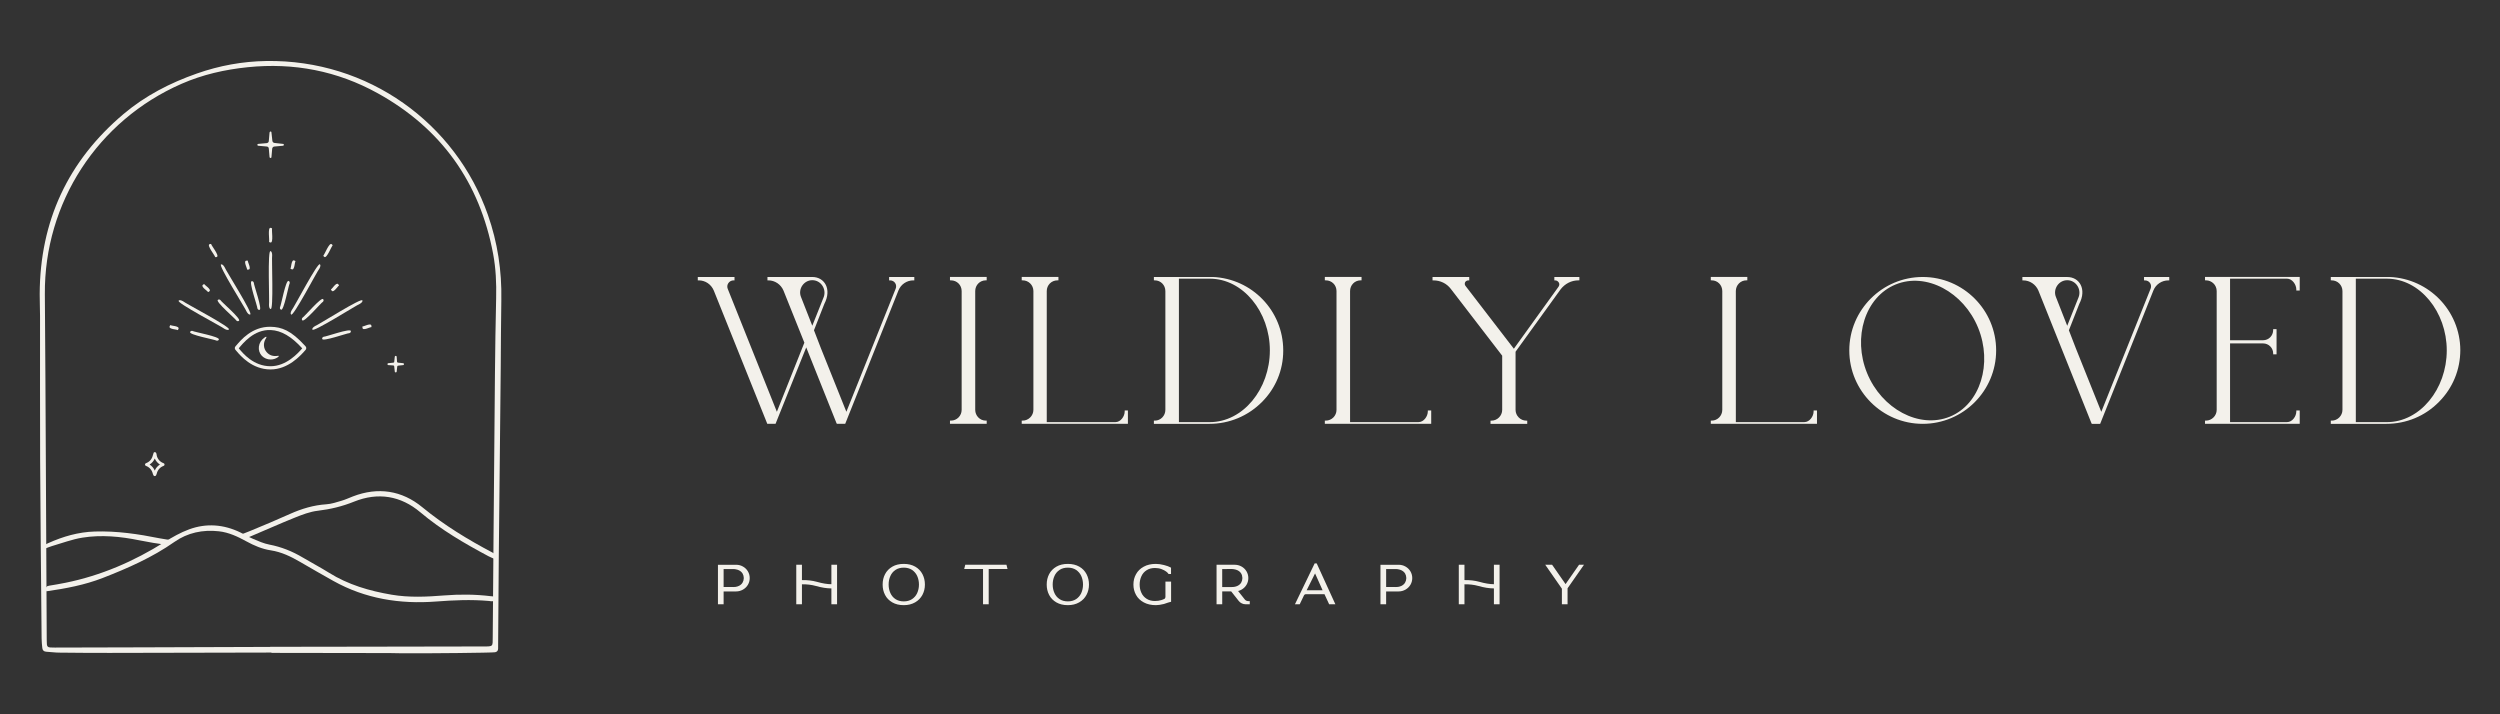 <svg xmlns="http://www.w3.org/2000/svg" xmlns:xlink="http://www.w3.org/1999/xlink" id="Laag_1" x="0px" y="0px" viewBox="0 0 178.583 51.024" style="enable-background:new 0 0 178.583 51.024;" xml:space="preserve"><rect x="0" y="0" width="178.583" height="51.024" fill="#333333" stroke="none"/><style type="text/css">	.st0{fill:#F3F1EB;}	.st1{fill:#BAA072;}	.st2{fill:none;stroke:#845B19;stroke-width:0.25;stroke-miterlimit:10;}	.st3{opacity:0.22;fill:#827F2C;}	.st4{fill:#C9B999;}	.st5{fill:#FFFFFF;}	.st6{fill:#E2DAC7;}	.st7{fill:#845B19;}	.st8{fill:none;stroke:#000000;stroke-width:0.15;stroke-linecap:round;stroke-linejoin:round;stroke-miterlimit:10;}	.st9{stroke:#000000;stroke-width:0.1;stroke-linecap:round;stroke-linejoin:round;stroke-miterlimit:10;}	.st10{fill:none;stroke:#000000;stroke-width:0.25;stroke-miterlimit:10;}	.st11{fill:#232323;}	.st12{stroke:#000000;stroke-width:0.1;stroke-miterlimit:10;}</style><g>	<g>		<path class="st0" d="M53.426,40.816c0.084,0.143,0.129,0.303,0.129,0.478s-0.045,0.335-0.129,0.478   c-0.087,0.146-0.205,0.261-0.355,0.347c-0.152,0.085-0.313,0.129-0.486,0.129H51.69v0.917h-0.405v-2.821h1.3   c0.176,0,0.339,0.042,0.486,0.126C53.221,40.555,53.34,40.67,53.426,40.816z M52.365,41.935c0.068,0,0.129-0.004,0.179-0.011   c0.092-0.014,0.173-0.039,0.247-0.076c0.113-0.058,0.197-0.134,0.252-0.229c0.055-0.095,0.084-0.196,0.087-0.305v-0.026v-0.013   c-0.003-0.114-0.032-0.215-0.084-0.305c-0.055-0.093-0.139-0.169-0.255-0.229c-0.074-0.037-0.155-0.062-0.247-0.076   c-0.013-0.004-0.034-0.007-0.06-0.011h-0.003H52.46l-0.021-0.003c-0.005,0-0.013,0-0.018-0.001   c-0.008-0.001-0.013-0.001-0.018-0.001H51.69v1.284H52.365z"></path>		<path class="st0" d="M59.389,40.343h0.405v2.821h-0.405v-1.132c-0.331,0-0.701-0.059-1.114-0.176   c-0.299-0.084-0.628-0.123-0.99-0.118v1.426H56.88v-2.821h0.405v1.095c0.384-0.007,0.738,0.034,1.064,0.123   c0.402,0.114,0.749,0.171,1.04,0.171V40.343z"></path>		<path class="st0" d="M65.896,41.016c0.116,0.226,0.173,0.473,0.173,0.741c0,0.272-0.06,0.516-0.176,0.735   c-0.121,0.226-0.294,0.405-0.523,0.536c-0.231,0.133-0.502,0.2-0.812,0.2c-0.318,0-0.591-0.066-0.817-0.197   c-0.231-0.133-0.405-0.311-0.52-0.536c-0.116-0.222-0.171-0.469-0.171-0.738c0-0.272,0.055-0.519,0.171-0.741   c0.116-0.225,0.289-0.403,0.52-0.538c0.226-0.131,0.499-0.197,0.817-0.197c0.318,0,0.591,0.066,0.82,0.197   C65.604,40.607,65.775,40.786,65.896,41.016z M65.147,42.799c0.16-0.105,0.284-0.248,0.368-0.428   c0.084-0.188,0.129-0.393,0.129-0.615c0-0.225-0.045-0.429-0.129-0.617c-0.084-0.179-0.208-0.322-0.368-0.431   c-0.163-0.106-0.36-0.16-0.588-0.16c-0.231,0-0.426,0.054-0.588,0.16c-0.163,0.109-0.286,0.252-0.365,0.431   c-0.087,0.188-0.129,0.393-0.129,0.617c0,0.222,0.042,0.427,0.129,0.615c0.081,0.179,0.202,0.322,0.365,0.428   s0.357,0.16,0.588,0.16C64.787,42.959,64.984,42.906,65.147,42.799z"></path>		<path class="st0" d="M71.895,40.343l0.076,0.302h-1.345v2.519h-0.405v-2.519h-1.345l0.076-0.302H71.895z"></path>		<path class="st0" d="M77.616,41.016c0.116,0.226,0.173,0.473,0.173,0.741c0,0.272-0.06,0.516-0.176,0.735   c-0.121,0.226-0.294,0.405-0.523,0.536c-0.231,0.133-0.502,0.2-0.812,0.2c-0.318,0-0.591-0.066-0.817-0.197   c-0.231-0.133-0.405-0.311-0.52-0.536c-0.116-0.222-0.171-0.469-0.171-0.738c0-0.272,0.055-0.519,0.171-0.741   c0.116-0.225,0.289-0.403,0.52-0.538c0.226-0.131,0.499-0.197,0.817-0.197c0.318,0,0.591,0.066,0.82,0.197   C77.325,40.607,77.495,40.786,77.616,41.016z M76.867,42.799c0.16-0.105,0.284-0.248,0.368-0.428   c0.084-0.188,0.129-0.393,0.129-0.615c0-0.225-0.045-0.429-0.129-0.617c-0.084-0.179-0.208-0.322-0.368-0.431   c-0.163-0.106-0.36-0.16-0.588-0.16c-0.231,0-0.426,0.054-0.588,0.16c-0.163,0.109-0.286,0.252-0.365,0.431   c-0.087,0.188-0.129,0.393-0.129,0.617c0,0.222,0.042,0.427,0.129,0.615c0.081,0.179,0.202,0.322,0.365,0.428   c0.163,0.106,0.357,0.16,0.588,0.16C76.508,42.959,76.705,42.906,76.867,42.799z"></path>		<path class="st0" d="M83.25,41.544h0.405v1.445l-0.076,0.016c-0.058,0.012-0.105,0.026-0.147,0.042   c-0.095,0.038-0.189,0.071-0.289,0.097c-0.226,0.056-0.418,0.084-0.578,0.084c-0.331,0-0.62-0.066-0.862-0.197   c-0.247-0.133-0.431-0.311-0.552-0.533c-0.126-0.225-0.187-0.472-0.187-0.741c0-0.272,0.06-0.519,0.187-0.743   c0.123-0.225,0.307-0.403,0.552-0.536c0.239-0.131,0.525-0.197,0.862-0.197c0.181,0,0.376,0.028,0.583,0.081   s0.36,0.109,0.457,0.165l0.045,0.026v0.452h-0.176l-0.029-0.042c-0.021-0.033-0.068-0.079-0.144-0.137   c-0.084-0.063-0.194-0.121-0.331-0.173c-0.137-0.053-0.294-0.079-0.468-0.079c-0.234,0-0.431,0.053-0.594,0.158   c-0.168,0.106-0.292,0.248-0.37,0.423c-0.087,0.185-0.129,0.386-0.129,0.602c0,0.217,0.042,0.416,0.129,0.599   c0.079,0.172,0.202,0.311,0.37,0.418c0.163,0.105,0.36,0.158,0.594,0.158c0.165,0,0.318-0.022,0.46-0.066   c0.092-0.03,0.171-0.062,0.236-0.097c0.034-0.035,0.053-0.08,0.053-0.137V41.544z"></path>		<path class="st0" d="M89.182,42.941h0.092v0.223h-0.299c-0.097,0-0.189-0.021-0.273-0.063c-0.087-0.042-0.16-0.101-0.218-0.176   l-0.536-0.678h-0.641v0.917h-0.405v-2.821h1.3c0.173,0,0.334,0.042,0.486,0.126c0.15,0.085,0.268,0.201,0.355,0.347   c0.084,0.143,0.129,0.303,0.129,0.478s-0.045,0.335-0.129,0.478c-0.087,0.146-0.205,0.261-0.355,0.347   c-0.084,0.047-0.165,0.08-0.247,0.1l0.468,0.591C88.977,42.898,89.066,42.941,89.182,42.941z M87.306,40.65v1.284h0.675   c0.037,0,0.066-0.001,0.087-0.003c0.008,0,0.021-0.001,0.039-0.003c0.018-0.001,0.032-0.004,0.042-0.005h0.011   c0.092-0.014,0.173-0.039,0.247-0.076c0.116-0.059,0.2-0.135,0.255-0.229c0.053-0.091,0.081-0.193,0.084-0.305v-0.026v-0.013   c-0.005-0.117-0.032-0.219-0.084-0.305c-0.055-0.093-0.139-0.169-0.255-0.229c-0.074-0.037-0.155-0.062-0.247-0.076   c-0.013-0.004-0.034-0.007-0.06-0.011h-0.003h-0.021l-0.021-0.003c-0.005,0-0.013,0-0.018-0.001   c-0.008-0.001-0.013-0.001-0.018-0.001H87.306z"></path>		<path class="st0" d="M94.057,40.246l1.332,2.918h-0.444l-0.334-0.72h-1.313c-0.074,0-0.126,0.033-0.158,0.1l-0.297,0.62h-0.341   l1.408-2.918H94.057z M93.939,40.96l-0.602,1.206h1.14L93.939,40.96z"></path>		<path class="st0" d="M100.753,40.816c0.084,0.143,0.129,0.303,0.129,0.478s-0.045,0.335-0.129,0.478   c-0.087,0.146-0.205,0.261-0.355,0.347c-0.152,0.085-0.313,0.129-0.486,0.129h-0.896v0.917h-0.405v-2.821h1.3   c0.176,0,0.339,0.042,0.486,0.126C100.548,40.555,100.666,40.67,100.753,40.816z M99.691,41.935c0.068,0,0.129-0.004,0.179-0.011   c0.092-0.014,0.173-0.039,0.247-0.076c0.113-0.058,0.197-0.134,0.252-0.229s0.084-0.196,0.087-0.305v-0.026v-0.013   c-0.003-0.114-0.032-0.215-0.084-0.305c-0.055-0.093-0.139-0.169-0.255-0.229c-0.074-0.037-0.155-0.062-0.247-0.076   c-0.013-0.004-0.034-0.007-0.06-0.011h-0.003h-0.021l-0.021-0.003c-0.005,0-0.013,0-0.018-0.001   c-0.008-0.001-0.013-0.001-0.018-0.001h-0.712v1.284H99.691z"></path>		<path class="st0" d="M106.715,40.343h0.405v2.821h-0.405v-1.132c-0.331,0-0.701-0.059-1.114-0.176   c-0.299-0.084-0.628-0.123-0.99-0.118v1.426h-0.405v-2.821h0.405v1.095c0.384-0.007,0.738,0.034,1.064,0.123   c0.402,0.114,0.749,0.171,1.04,0.171V40.343z"></path>		<path class="st0" d="M112.796,40.343h0.352l-1.172,1.681v1.14h-0.405v-1.111l-1.19-1.71h0.491l0.961,1.382L112.796,40.343z"></path>	</g>	<g>		<g>			<g>				<g>					<path class="st0" d="M63.512,19.786v0.242h0.067c0.148,0,0.282,0.067,0.363,0.188c0.081,0.121,0.094,0.269,0.04,0.403      l-3.523,8.796l-1.816-4.532l-0.498-1.291l0.74-1.883c0.552-1.062,0.013-1.923-0.861-1.923h-3.201v0.242h0.067      c0.457,0,0.888,0.282,1.076,0.726l1.493,3.725l-1.964,4.936l-3.51-8.782c-0.054-0.134-0.04-0.282,0.04-0.403      c0.094-0.135,0.229-0.202,0.377-0.202h0.067v-0.242h-2.623v0.242h0.067c0.471,0,0.888,0.282,1.076,0.726l3.806,9.482      l0.013,0.04h0.592l2.192-5.46l2.165,5.42l0.027,0.04h0.592l3.806-9.535c0.175-0.43,0.592-0.713,1.063-0.713h0.067v-0.242      H63.512z M58.024,20.015c0.619,0,1.022,0.632,0.82,1.197l-0.82,2.058l-0.807-2.058C56.989,20.647,57.419,20.015,58.024,20.015z      "></path>				</g>				<g>					<path class="st0" d="M69.663,20.793v8.486c0,0.417,0.336,0.767,0.753,0.767h0.067v0.229H67.86v-0.229h0.067      c0.43,0,0.767-0.35,0.767-0.767v-8.486c0-0.43-0.336-0.767-0.767-0.767H67.86v-0.242h2.622v0.242h-0.067      C69.999,20.027,69.663,20.363,69.663,20.793z"></path>				</g>				<g>					<path class="st0" d="M80.57,29.32v0.955h-7.585v-0.229h0.067c0.417,0,0.767-0.35,0.767-0.767v-8.486      c0-0.43-0.35-0.767-0.767-0.767h-0.067v-0.242h2.622v0.242H75.54c-0.43,0-0.767,0.336-0.767,0.767v9.36h4.909      c0.363,0,0.659-0.403,0.659-0.766V29.32H80.57z"></path>				</g>				<g>					<path class="st0" d="M86.635,19.785h-4.209v0.242h0.067c0.417,0,0.753,0.336,0.753,0.767v8.486      c0,0.417-0.336,0.767-0.753,0.767h-0.067v0.229h3.967c1.412,0,2.744-0.551,3.752-1.56c0.982-0.982,1.52-2.286,1.52-3.658      v-0.054C91.652,22.205,89.446,19.906,86.635,19.785z M84.214,30.153V19.907h2.206c2.367,0,4.29,2.366,4.29,5.123      c0,2.77-1.923,5.124-4.29,5.124H84.214z"></path>				</g>				<g>					<path class="st0" d="M102.236,29.32v0.955h-7.599v-0.229h0.067c0.43,0,0.767-0.35,0.767-0.767v-8.486      c0-0.43-0.336-0.767-0.767-0.767h-0.067v-0.242h2.623v0.242h-0.067c-0.417,0-0.753,0.336-0.753,0.767v9.36h4.895      c0.363,0,0.659-0.403,0.659-0.766V29.32H102.236z"></path>				</g>				<g>					<path class="st0" d="M112.82,19.785v0.242h-0.067c-0.511,0-0.968,0.242-1.278,0.646l-3.214,4.452v4.156      c0,0.417,0.35,0.767,0.767,0.767h0.067v0.229h-2.623v-0.229h0.067c0.417,0,0.767-0.35,0.767-0.767v-3.873l-3.672-4.774      c-0.296-0.39-0.753-0.605-1.237-0.605h-0.067v-0.242h2.622v0.242h-0.067c-0.094,0-0.188,0.054-0.229,0.135      c-0.04,0.094-0.027,0.188,0.027,0.256l3.456,4.492l3.188-4.425c0.067-0.094,0.081-0.202,0.027-0.296      c-0.054-0.094-0.148-0.161-0.256-0.161h-0.067v-0.242H112.82z"></path>				</g>				<g>					<path class="st0" d="M129.793,29.32v0.955h-7.585v-0.229h0.067c0.417,0,0.753-0.35,0.753-0.767v-8.486      c0-0.43-0.336-0.767-0.753-0.767h-0.067v-0.242h2.609v0.242h-0.067c-0.417,0-0.753,0.336-0.753,0.767v9.36h4.896      c0.363,0,0.659-0.403,0.659-0.766V29.32H129.793z"></path>				</g>				<g>					<path class="st0" d="M137.346,19.786c-2.892,0-5.245,2.354-5.245,5.245c0,2.891,2.354,5.245,5.245,5.245      c2.892,0,5.245-2.354,5.245-5.245C142.592,22.14,140.238,19.786,137.346,19.786z M133.372,26.652      c-1.042-2.552-0.149-5.437,2.043-6.332c2.179-0.89,4.846,0.54,5.888,3.093c1.042,2.552,0.162,5.459-2.017,6.349      C137.095,30.656,134.414,29.204,133.372,26.652z"></path>				</g>				<g>					<path class="st0" d="M164.034,20.753v-0.067c0-0.363-0.296-0.779-0.659-0.779H159.3v4.397h2.367      c0.39,0,0.713-0.323,0.713-0.726V23.51h0.242v1.802h-0.242v-0.067c0-0.39-0.323-0.713-0.713-0.713H159.3v5.621h4.075      c0.363,0,0.659-0.403,0.659-0.766V29.32h0.242v0.955h-6.765v-0.229h0.067c0.417,0,0.767-0.35,0.767-0.767v-8.486      c0-0.43-0.35-0.767-0.767-0.767h-0.067v-0.242h6.765v0.968H164.034z"></path>				</g>				<g>					<path class="st0" d="M170.705,19.785h-4.209v0.242h0.067c0.417,0,0.766,0.336,0.766,0.767v8.486      c0,0.417-0.35,0.767-0.766,0.767h-0.067v0.229h3.967c1.426,0,2.757-0.551,3.752-1.56c0.995-0.995,1.533-2.313,1.533-3.712      C175.735,22.205,173.516,19.906,170.705,19.785z M168.284,19.907h2.219c2.354,0,4.277,2.366,4.277,5.123      c0,2.77-1.923,5.124-4.277,5.124h-2.219V19.907z"></path>				</g>			</g>		</g>		<g>			<path class="st0" d="M153.155,19.788v0.242h0.067c0.148,0,0.282,0.067,0.363,0.188c0.081,0.121,0.094,0.269,0.04,0.403    l-3.523,8.796l-1.816-4.532l-0.498-1.291l0.74-1.883c0.552-1.062,0.013-1.923-0.861-1.923h-3.201v0.242h0.067    c0.457,0,0.888,0.282,1.076,0.726l3.793,9.482l0.027,0.04h0.592l3.806-9.535c0.175-0.43,0.592-0.713,1.063-0.713h0.067v-0.242    H153.155z M146.861,21.214c-0.229-0.565,0.202-1.197,0.807-1.197c0.619,0,1.022,0.632,0.82,1.197l-0.82,2.058L146.861,21.214z"></path>		</g>	</g>	<g>		<g>			<path class="st0" d="M19.39,46.614c-3.856,0.009-7.711,0.02-11.567,0.025c-1.202,0.002-2.403-0.007-3.605-0.02    c-0.304-0.003-0.608-0.047-0.912-0.064c-0.173-0.01-0.266-0.101-0.284-0.262c-0.025-0.231-0.048-0.464-0.05-0.696    c-0.038-4.232-0.083-8.465-0.105-12.697C2.85,29.456,2.863,26.013,2.86,22.57c-0.001-0.52-0.027-1.04-0.025-1.56    c0.022-5.208,2.011-9.506,5.991-12.866c1.551-1.309,3.325-2.222,5.242-2.894c1.609-0.565,3.257-0.865,4.949-0.892    c7.288-0.115,13.54,4.445,15.836,10.993c0.689,1.965,0.999,3.991,0.959,6.075c-0.031,1.596-0.026,3.192-0.042,4.788    c-0.045,4.483-0.095,8.966-0.139,13.449c-0.021,2.116-0.033,4.232-0.048,6.348c-0.001,0.108,0,0.215-0.001,0.323    c0,0.15-0.084,0.237-0.223,0.259c-0.247,0.04-4.654,0.084-6.609,0.074c-0.305-0.001-0.61-0.016-0.914-0.016    c-2.816-0.005-5.631-0.009-8.447-0.013C19.39,46.63,19.39,46.622,19.39,46.614z M19.299,46.211c0-0.002,0-0.005,0-0.007    c2.278-0.003,4.555-0.006,6.833-0.01c2.798-0.005,5.596-0.016,8.394-0.015c0.718,0,0.666,0.014,0.671-0.675    c0.019-2.403,0.038-4.806,0.058-7.209c0.033-3.874,0.063-7.747,0.101-11.621c0.018-1.793,0.043-3.587,0.085-5.379    c0.025-1.062-0.019-2.116-0.215-3.16c-0.957-5.111-3.702-8.958-8.244-11.473c-2.884-1.597-6.002-2.199-9.291-1.86    c-1.631,0.168-3.215,0.525-4.723,1.185C6.97,8.612,3.155,14.485,3.204,21.014c0.015,2.026,0.031,4.053,0.041,6.079    C3.277,33.3,3.306,39.505,3.338,45.711c0.003,0.55,0.005,0.549,0.574,0.547c2.045-0.006,4.089-0.01,6.134-0.016    C13.13,46.233,16.214,46.222,19.299,46.211z"></path>		</g>		<g>			<g>				<path class="st0" d="M35.213,39.49c-1.778-0.938-3.483-1.972-5.048-3.259c-1.457-1.198-3.157-1.463-4.957-0.77     c-0.268,0.103-0.529,0.226-0.803,0.307c-0.359,0.106-0.725,0.231-1.093,0.255c-0.91,0.06-1.757,0.315-2.583,0.683     c-0.949,0.423-1.904,0.833-2.866,1.224c-0.21,0.085-0.424,0.17-0.641,0.244c0.146,0.066,0.283,0.15,0.418,0.24     c0.067-0.025,0.136-0.045,0.202-0.073c1.074-0.449,2.135-0.931,3.216-1.364c0.528-0.211,1.079-0.426,1.637-0.491     c0.899-0.106,1.753-0.311,2.592-0.65c1.72-0.695,3.346-0.419,4.737,0.756c1.495,1.262,3.159,2.229,4.869,3.14     c0.168,0.089,0.348,0.156,0.54,0.24C35.463,39.626,35.465,39.623,35.213,39.49z"></path>				<path class="st0" d="M12.409,38.595c-0.335-0.031-0.67-0.075-1.005-0.142c-1.531-0.308-3.07-0.535-4.642-0.485     c-1.17,0.038-2.259,0.354-3.314,0.829c-0.139,0.063-0.308,0.115-0.222,0.388c0.172-0.063,0.33-0.133,0.493-0.18     c0.72-0.208,1.431-0.482,2.166-0.599c1.358-0.217,2.725-0.085,4.062,0.189c0.662,0.136,1.323,0.245,1.985,0.32     C12.089,38.804,12.247,38.694,12.409,38.595z"></path>			</g>			<g>				<path class="st0" d="M3.304,42.24c-0.092-0.307,0.028-0.374,0.217-0.404c0.389-0.063,0.778-0.129,1.164-0.208     c2.542-0.517,4.878-1.529,7.069-2.907c0.557-0.351,1.143-0.684,1.758-0.909c1.234-0.452,2.468-0.353,3.655,0.221     c0.306,0.148,0.598,0.33,0.911,0.461c0.378,0.159,0.762,0.332,1.161,0.408c0.859,0.164,1.646,0.482,2.393,0.927     c0.616,0.367,1.253,0.699,1.861,1.079c1.379,0.863,2.896,1.304,4.484,1.574c1.253,0.213,2.502,0.151,3.754,0.052     c1.113-0.088,2.221-0.082,3.328,0.054c0.071,0.009,0.151,0.003,0.21,0.035c0.052,0.029,0.123,0.117,0.11,0.151     c-0.025,0.069-0.094,0.153-0.159,0.168c-0.1,0.023-0.213-0.006-0.32-0.015c-1.255-0.11-2.505-0.053-3.759,0.042     c-2.573,0.196-5.041-0.195-7.324-1.468c-0.798-0.445-1.59-0.903-2.38-1.362c-0.655-0.381-1.33-0.709-2.088-0.825     c-0.631-0.096-1.202-0.341-1.756-0.646c-0.615-0.338-1.247-0.636-1.956-0.716c-1.15-0.129-2.237,0.099-3.176,0.758     c-1.587,1.113-3.338,1.882-5.127,2.578C6.043,41.789,4.691,42.043,3.304,42.24z"></path>			</g>		</g>		<g>			<path class="st0" d="M19.325,26.391c-1.321,0-2.151-0.983-2.424-1.306c-0.031-0.037-0.055-0.067-0.072-0.084    c-0.075-0.076-0.075-0.194,0.001-0.269c0.015-0.016,0.038-0.043,0.069-0.079c0.278-0.324,1.097-1.337,2.426-1.31    c0.801,0.016,1.457,0.262,2.446,1.337l0.051,0.054c0.074,0.075,0.074,0.194-0.001,0.269c-0.014,0.014-0.035,0.038-0.062,0.069    C21.467,25.398,20.582,26.391,19.325,26.391z M17.056,24.881c0.003,0.003,0.006,0.006,0.008,0.01    c0.286,0.347,1.045,1.27,2.261,1.27c1.139,0,1.976-0.946,2.265-1.278c-0.778-0.851-1.493-1.274-2.251-1.307    c-1.198-0.053-1.988,0.953-2.28,1.301C17.058,24.878,17.057,24.879,17.056,24.881z M21.587,24.955    c0.001,0.002,0.003,0.004,0.005,0.005L21.587,24.955z M17.063,24.956c-0.001,0.001-0.002,0.002-0.003,0.003    C17.061,24.958,17.062,24.957,17.063,24.956z M21.591,24.774c-0.001,0.001-0.001,0.002-0.002,0.002    C21.589,24.776,21.59,24.775,21.591,24.774z M17.058,24.773C17.059,24.773,17.059,24.774,17.058,24.773    C17.059,24.774,17.059,24.773,17.058,24.773z"></path>		</g>		<g>			<g>				<path class="st0" d="M19.918,25.426c0.011,0.028-0.07,0.09-0.075,0.095c-0.154,0.11-0.334,0.159-0.513,0.159     c-0.229,0-0.458-0.09-0.623-0.259c-0.164-0.174-0.244-0.413-0.214-0.657c0.03-0.259,0.174-0.493,0.398-0.647     c0.02-0.01,0.115-0.087,0.144-0.05c0.013,0.016-0.04,0.105-0.04,0.105c-0.209,0.319-0.184,0.727,0.06,0.991     c0.194,0.219,0.453,0.304,0.762,0.259C19.823,25.421,19.908,25.402,19.918,25.426z"></path>			</g>		</g>		<g>			<path class="st0" d="M22.314,23.533c-0.036,0.289,3.198-1.77,3.389-1.826c0.134-0.077,0.217-0.184,0.186-0.238    c0.036-0.289-3.198,1.77-3.389,1.826C22.366,23.372,22.283,23.479,22.314,23.533z"></path>			<path class="st0" d="M20.793,22.462c0.113,0.268,1.884-3.131,2.022-3.275c0.077-0.134,0.096-0.267,0.042-0.299    c-0.113-0.268-1.884,3.131-2.022,3.275C20.757,22.297,20.739,22.43,20.793,22.462z"></path>			<path class="st0" d="M23.167,18.349c0.17,0.149,0.518-0.771,0.581-0.791c0.02-0.034-0.007-0.086-0.058-0.115    c-0.17-0.149-0.518,0.771-0.581,0.791C23.09,18.267,23.116,18.319,23.167,18.349z"></path>			<path class="st0" d="M19.328,22.071c0.232,0.176,0.066-3.654,0.113-3.848c0-0.155-0.051-0.28-0.113-0.28    c-0.232-0.176-0.066,3.654-0.113,3.848C19.215,21.946,19.266,22.071,19.328,22.071z"></path>			<path class="st0" d="M19.328,17.322c0.222,0.045,0.063-0.926,0.108-0.975c0-0.039-0.048-0.071-0.108-0.071    c-0.222-0.045-0.063,0.926-0.108,0.975C19.22,17.29,19.268,17.322,19.328,17.322z"></path>			<path class="st0" d="M17.864,22.464c0.289,0.036-1.77-3.198-1.826-3.389c-0.077-0.134-0.184-0.217-0.238-0.186    c-0.289-0.036,1.77,3.198,1.826,3.389C17.703,22.413,17.81,22.496,17.864,22.464z"></path>			<path class="st0" d="M15.489,18.352c0.214-0.072-0.409-0.834-0.394-0.899c-0.02-0.034-0.077-0.037-0.129-0.007    c-0.214,0.072,0.409,0.834,0.394,0.899C15.38,18.378,15.438,18.381,15.489,18.352z"></path>			<path class="st0" d="M16.344,23.538c0.268-0.113-3.131-1.884-3.275-2.022c-0.134-0.077-0.267-0.096-0.299-0.042    c-0.268,0.113,3.131,1.884,3.275,2.022C16.18,23.573,16.313,23.592,16.344,23.538z"></path>			<path class="st0" d="M23.016,24.2c-0.027,0.247,1.828-0.421,1.936-0.401c0.077-0.021,0.125-0.086,0.109-0.146    c0.027-0.247-1.828,0.421-1.936,0.401C23.049,24.074,23,24.14,23.016,24.2z"></path>			<path class="st0" d="M25.895,23.429c0.03,0.221,0.578-0.089,0.619-0.054c0.024-0.006,0.03-0.058,0.015-0.116    c-0.03-0.221-0.578,0.089-0.619,0.054C25.886,23.319,25.879,23.371,25.895,23.429z"></path>			<path class="st0" d="M21.59,22.874c0.1,0.228,1.372-1.279,1.476-1.315c0.056-0.056,0.066-0.137,0.021-0.181    c-0.1-0.228-1.372,1.279-1.476,1.315C21.555,22.749,21.546,22.83,21.59,22.874z"></path>			<path class="st0" d="M23.697,20.767c0.137,0.177,0.456-0.366,0.509-0.356c0.017-0.017-0.003-0.066-0.045-0.108    c-0.137-0.177-0.456,0.366-0.509,0.356C23.635,20.676,23.655,20.725,23.697,20.767z"></path>			<path class="st0" d="M20.072,22.118c0.201,0.147,0.549-1.793,0.62-1.877c0.02-0.077-0.012-0.152-0.072-0.168    c-0.201-0.147-0.549,1.793-0.62,1.877C19.979,22.027,20.011,22.102,20.072,22.118z"></path>			<path class="st0" d="M20.843,19.239c0.207,0.084,0.211-0.545,0.263-0.563c0.006-0.024-0.035-0.056-0.093-0.071    c-0.207-0.084-0.211,0.545-0.263,0.563C20.744,19.192,20.785,19.223,20.843,19.239z"></path>			<path class="st0" d="M18.532,22.134c0.247,0.027-0.421-1.828-0.401-1.936c-0.021-0.077-0.086-0.125-0.146-0.109    c-0.247-0.027,0.421,1.828,0.401,1.936C18.406,22.101,18.471,22.15,18.532,22.134z"></path>			<path class="st0" d="M17.76,19.255c0.221-0.03-0.089-0.578-0.054-0.619c-0.006-0.024-0.058-0.03-0.116-0.015    c-0.221,0.03,0.089,0.578,0.054,0.619C17.651,19.263,17.702,19.27,17.76,19.255z"></path>			<path class="st0" d="M17.065,22.917c0.228-0.1-1.279-1.372-1.315-1.476c-0.056-0.056-0.137-0.066-0.181-0.021    c-0.228,0.1,1.279,1.372,1.315,1.476C16.939,22.952,17.02,22.961,17.065,22.917z"></path>			<path class="st0" d="M14.957,20.81c0.177-0.137-0.366-0.456-0.356-0.509c-0.017-0.017-0.066,0.003-0.108,0.045    c-0.177,0.137,0.366,0.456,0.356,0.509C14.866,20.872,14.915,20.852,14.957,20.81z"></path>			<path class="st0" d="M15.63,24.259c0.147-0.201-1.793-0.549-1.877-0.62c-0.077-0.02-0.152,0.012-0.168,0.072    c-0.147,0.201,1.793,0.549,1.877,0.62C15.539,24.351,15.614,24.319,15.63,24.259z"></path>			<path class="st0" d="M12.751,23.487c0.084-0.207-0.545-0.211-0.563-0.263c-0.024-0.006-0.056,0.035-0.071,0.093    c-0.084,0.207,0.545,0.211,0.563,0.263C12.704,23.587,12.736,23.545,12.751,23.487z"></path>		</g>		<path class="st0" d="M11.055,34.01c-0.08,0-0.102-0.064-0.142-0.181c-0.063-0.261-0.246-0.464-0.49-0.55   c-0.039-0.013-0.067-0.053-0.067-0.095c0-0.043,0.028-0.081,0.068-0.096c0.243-0.084,0.426-0.286,0.486-0.538   c0.004-0.011,0.039-0.109,0.045-0.139c0.009-0.109,0.077-0.113,0.108-0.113c0.1,0,0.114,0.099,0.138,0.261   c0.059,0.243,0.242,0.445,0.486,0.529c0.041,0.014,0.068,0.053,0.068,0.096c0,0.042-0.028,0.081-0.067,0.095   c-0.246,0.087-0.428,0.289-0.489,0.541C11.164,33.932,11.139,34.01,11.055,34.01z M10.687,33.183   c0.163,0.104,0.29,0.253,0.368,0.431c0.075-0.176,0.204-0.327,0.368-0.431c-0.163-0.102-0.29-0.252-0.368-0.429   C10.98,32.93,10.851,33.081,10.687,33.183z"></path>		<g>			<path class="st0" d="M20.278,10.345c0,0.027-0.027,0.067-0.067,0.067l-0.605,0.054c-0.081,0-0.148,0.067-0.162,0.148    l-0.054,0.619c0,0.027-0.027,0.054-0.067,0.054c-0.027,0-0.054-0.027-0.067-0.054l-0.054-0.619c0-0.081-0.067-0.148-0.148-0.148    l-0.605-0.054c-0.04,0-0.067-0.04-0.067-0.067c0-0.04,0.027-0.067,0.067-0.067l0.605-0.054c0.081-0.013,0.148-0.067,0.148-0.161    l0.054-0.605c0.014-0.04,0.04-0.067,0.067-0.067c0.04,0,0.067,0.027,0.067,0.067l0.067,0.605    c0.013,0.081,0.067,0.134,0.148,0.148l0.605,0.067C20.251,10.278,20.278,10.305,20.278,10.345z"></path>		</g>		<g>			<path class="st0" d="M28.859,26.013c0,0.027-0.027,0.067-0.054,0.067l-0.363,0.04c-0.04,0-0.067,0.027-0.067,0.067l-0.04,0.363    c0,0.027-0.04,0.054-0.067,0.054c-0.04,0-0.067-0.027-0.067-0.054l-0.04-0.377c0-0.027-0.027-0.067-0.054-0.067l-0.377-0.027    c-0.027,0-0.054-0.04-0.054-0.067c0-0.04,0.027-0.067,0.054-0.067l0.377-0.04c0.027,0,0.054-0.027,0.054-0.054l0.04-0.377    c0-0.027,0.027-0.054,0.067-0.054c0.04,0,0.067,0.027,0.067,0.054l0.027,0.377c0.013,0.027,0.04,0.054,0.067,0.054l0.377,0.04    C28.832,25.946,28.859,25.973,28.859,26.013z"></path>		</g>	</g></g></svg>